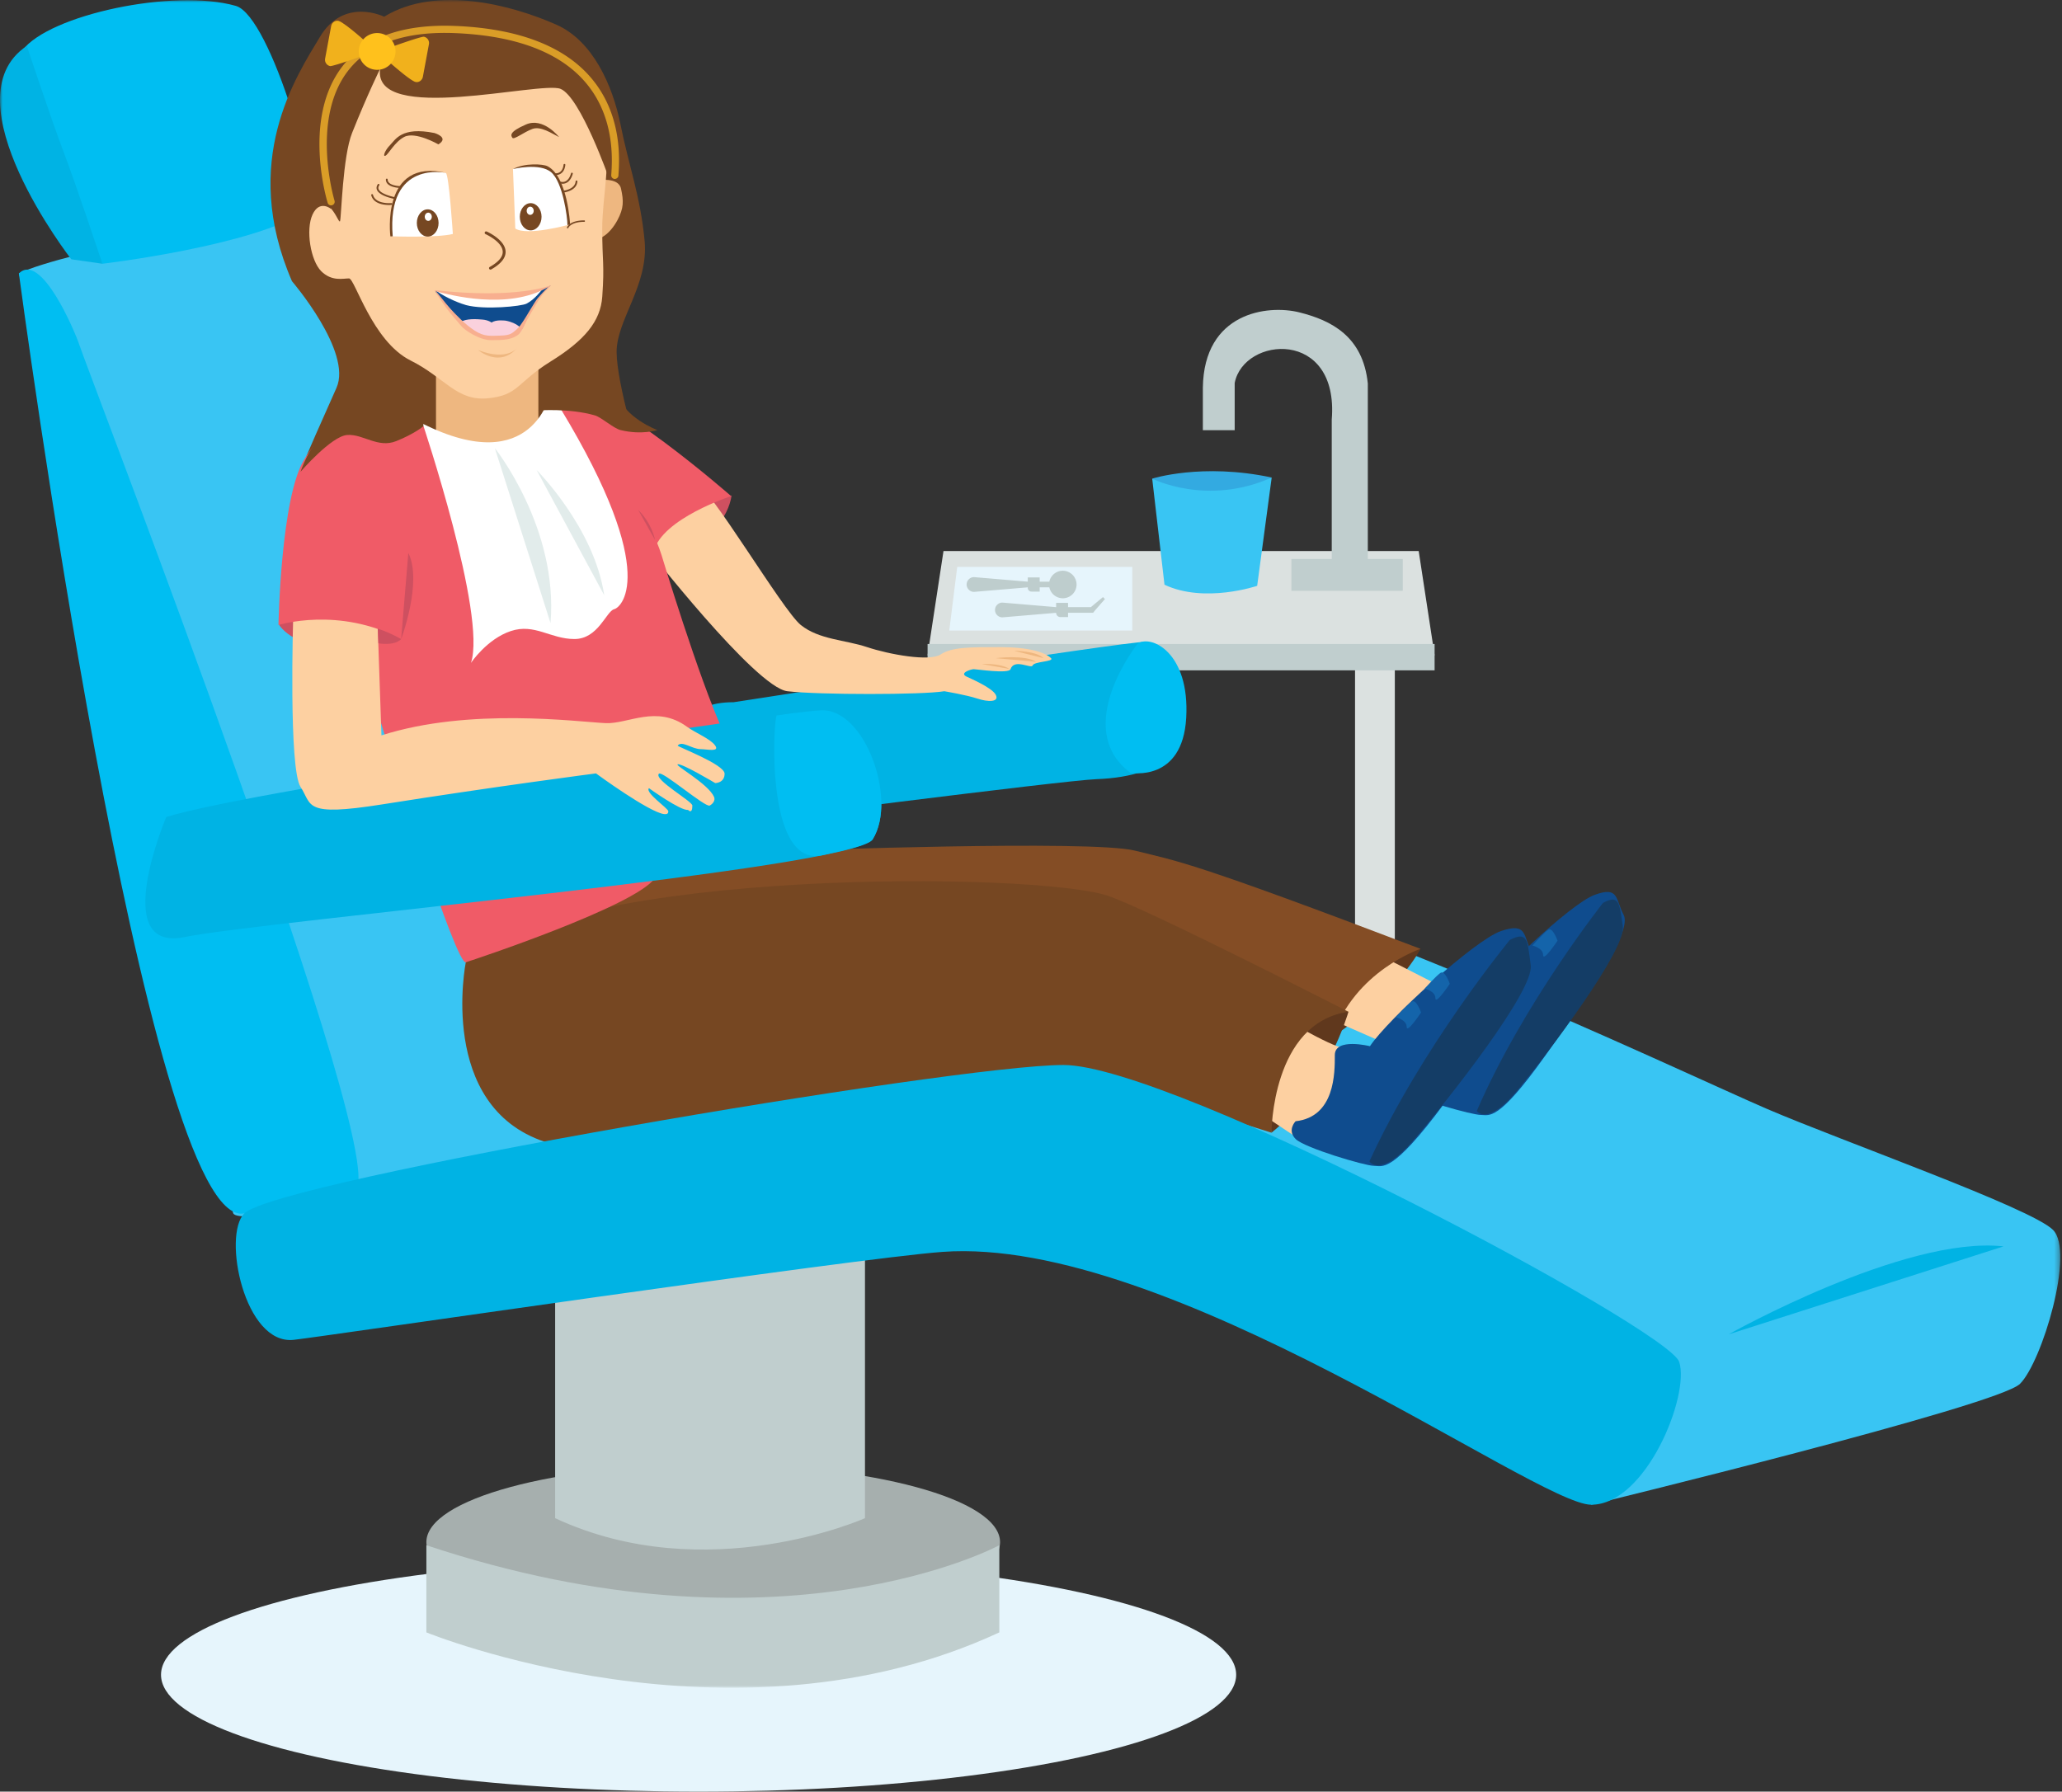 <svg width="397" height="345" viewBox="0 0 397 345" version="1.1" xmlns="http://www.w3.org/2000/svg" xmlns:xlink="http://www.w3.org/1999/xlink"><rect x="0" y="0" width="397" height="345" fill="#333333" stroke="none"/><defs><path id="path-1" d="M0 324.996h396.667V0H0z"/></defs><g id="Desktop-HD---Services" stroke="none" stroke-width="1" fill="none" fill-rule="evenodd" transform="translate(-236 -3146)"><g id="Hospital-Based-Dentistry" transform="translate(137 3027)"><g id="hospital-based-dentistry-girl" transform="translate(99 119)"><ellipse id="Oval-2" fill="#E6F5FC" cx="134.5" cy="322.5" rx="103.5" ry="22.5"/><path d="M140.843 95.415s-1.037 10.372-14.347 9.334c0 0-.864-6.568 14.347-9.334" id="Fill-1" fill="#CE5060"/><path id="Fill-3" fill="#DBE1E0" d="M276.206 126.178H178.59l3.063-20.072h91.49z"/><mask id="mask-2" fill="#fff"><use xlink:href="#path-1"/></mask><path id="Fill-5" fill="#DBE1E0" mask="url(#mask-2)" d="M260.887 210.271h7.66v-90.379h-7.66z"/><path id="Fill-7" fill="#C0CECE" mask="url(#mask-2)" d="M178.59 129.083h97.616v-5.071H178.59z"/><path id="Fill-8" fill="#E6F5FC" mask="url(#mask-2)" d="M217.995 121.424h-35.232l1.532-12.255h33.7z"/><path d="M221.835 92.168s9.604-3.08 23.007-.216c0 0-12.83 8.6-23.007.216" id="Fill-9" fill="#33AAE1" mask="url(#mask-2)"/><path d="M221.835 92.168s10.537 5.375 23.007-.216l-2.796 20.856s-10.105 3.44-17.846-.214l-2.365-20.426z" id="Fill-10" fill="#39C5F3" mask="url(#mask-2)"/><path id="Fill-11" fill="#C0CECE" mask="url(#mask-2)" d="M248.633 113.764h21.445v-6.127h-21.445z"/><path d="M263.349 108.58V73.846c-.93-9.1-7.057-12.163-13.185-13.695-6.127-1.532-18.381 0-18.576 14.507v8.178h6.128V73.76c1.726-9.014 20.108-10.547 18.687 7.03v27.79h6.946z" id="Fill-12" fill="#C0CECE" mask="url(#mask-2)"/><path d="M203.34 118.005c0 .453.365.819.818.819h1.475v-.82h4.813l.477-.581 1.812-2.066-.382-.382-2.327 1.937h-4.393v-.82h-2.295v.82l-10.346-.874a1.42 1.42 0 100 2.842l10.347-.875z" id="Fill-13" fill="#BECDCD" mask="url(#mask-2)"/><path d="M204.623 115.203a2.65 2.65 0 002.646-2.795 2.67 2.67 0 00-2.634-2.504 2.649 2.649 0 00-2.605 2.103h-1.859v-.819h-2.295v.819l-10.347-.874a1.42 1.42 0 000 2.841l10.347-.874v.106c0 .394.32.713.713.713h1.582v-.82h1.86a2.65 2.65 0 002.592 2.104" id="Fill-14" fill="#BECDCD" mask="url(#mask-2)"/><path d="M3.637 52.658s48.717 179.225 68.8 172.53c6.351-2.115 52.924-14.817 61.391-19.051 8.468-4.234 32.813-7.41 32.813-13.76 0-6.352-69.321-126.74-73.034-132.31-8.468-12.7-23.286-23.285-31.754-21.169-8.468 2.117-49.748 9.526-58.216 13.76" id="Fill-15" fill="#39C5F3" mask="url(#mask-2)"/><path d="M15.44 43.082S.607 14.633 4.31 9.694C9.448 2.846 33.419-2.29 45.404 1.134 52.19 3.073 62.286 38.39 59.1 40.513c-10.272 6.848-39.38 10.273-39.38 10.273l-4.28-7.705z" id="Fill-16" fill="#00BEF2" mask="url(#mask-2)"/><path d="M71.644 11.708s3.858 6.173 1.544 8.488c-2.315 2.315 26.234-3.087 33.95 0 0 0 3.087-6.174.773-7.717-2.315-1.543 5.4 3.473 6.172 11.575.772 8.102 1.543 12.346 1.543 16.204 0 3.858.772 9.259 0 14.275-.771 5.015-14.431 13.832-15.974 16.919-1.544 3.087 3.855 8.432 3.855 11.518 0 3.087 5.947 1.27 8.262 3.585 2.314 2.315 1.543-6.173 1.543-6.173s2.314 7.716 6.944 10.803c4.63 3.086 3.087-2.315 3.087-2.315s-4.625-14.938-4.625-21.111 6.168-12.841 5.397-21.328c-.772-8.488-3.087-14.661-4.63-22.377-1.543-7.717-5.402-16.204-12.346-19.291C98.648.99 83.99-2.953 73.959 3.22c0 0-7.716-3.858-12.345 3.858-4.63 7.716-15.433 23.92-5.402 47.069 0 0 11.662 13.582 8.576 20.526-3.086 6.945-5.382 12.045-6.925 15.903-1.544 3.858 6.065-4.021 8.38-2.478 2.315 1.544 3.858 2.315 7.716 1.544 3.859-.772 5.572.099 7.716-.772 4.519-1.836 9.044-6.331 2.394-18.126-1.095-1.942-5.28-.64-7.024-3.094C64.7 50.289 60.84 28.684 71.644 11.708" id="Fill-17" fill="#764722" mask="url(#mask-2)"/><path d="M83.942 83.227c0 1.574 4.413 2.851 9.857 2.851 5.447 0 9.856-1.277 9.856-2.85V69.26c0-1.574-4.41-2.852-9.856-2.852-5.666 0-9.857 1.28-9.857 2.852v13.966z" id="Fill-18" fill="#EEB780" mask="url(#mask-2)"/><path d="M141.238 135.22s75.15-11.644 79.386-11.644c4.233 0 19.052 25.403-9.527 26.461-6.346.236-70.388 8.468-70.388 8.468s-18.524-23.286.529-23.286" id="Fill-19" fill="#00B3E4" mask="url(#mask-2)"/><path d="M219.036 123.928s-12.879 16.23-1.411 24.875c0 0 10.054 1.94 10.76-10.584.706-12.526-6.703-16.054-9.35-14.29" id="Fill-20" fill="#00BEF2" mask="url(#mask-2)"/><path d="M124.25 105.096s21.204 27.303 27.342 28.01c6.138.71 25.97.71 30.22 0 0 0 4.25.71 6.375 1.418 2.016.672 4.25.708 3.541-.709-.708-1.416-5.032-3.225-5.666-3.541-1.417-.709.945-1.417 1.416-1.417.473 0 6.767.95 7.083 0 .71-2.124 4.014 0 4.25-.708.27-.808 4.25-.709 3.542-1.416-1.12-1.12-4.25-2.126-9.917-2.126-5.666 0-9.207 0-11.332 1.416-2.125 1.418-9.916 0-14.166-1.415-4.25-1.418-9.208-1.418-12.749-4.25-3.542-2.834-17.673-26.95-20.506-27.657-2.833-.71-11.795 6.02-9.434 12.395" id="Fill-21" fill="#FDD0A1" mask="url(#mask-2)"/><path d="M306.359 289.756s78.327-19.052 82.56-23.286c4.235-4.234 10.586-25.403 6.352-29.637-4.234-4.234-40.223-16.936-55.041-23.287-14.818-6.351-99.496-46.573-118.55-44.456-19.051 2.117-44.454-2.117-52.922 0-8.467 2.117 5.292 8.998 3.175 11.644-2.116 2.646-131.25 44.455-127.015 52.923 2.116 4.234 87.852-15.877 109.022-17.994 21.169-2.117 40.222-10.585 55.04-4.234 14.818 6.35 55.04 16.936 69.859 29.638 14.819 12.7 35.988 10.584 33.87 21.169-2.116 10.584-6.35 27.52-6.35 27.52" id="Fill-22" fill="#39C5F3" mask="url(#mask-2)"/><path d="M13.728 49.931S-10.243 19.112 5.166 8.839c0 0 4.892 14.702 7.155 20.62 2.262 5.918 7.399 21.328 7.399 21.328l-5.992-.856z" id="Fill-23" fill="#00B3E4" mask="url(#mask-2)"/><path d="M3.637 52.658s24.6 184.758 43.396 180.998c8.405-1.68 10.548-.25 21.17-4.233 8.468-3.175-50.806-156.654-52.923-163.005-.947-2.84-7.41-17.994-11.643-13.76" id="Fill-24" fill="#00BEF2" mask="url(#mask-2)"/><path d="M332.82 256.943s33.872-19.053 52.925-16.936" id="Fill-25" fill="#00B3E4" mask="url(#mask-2)"/><path d="M273.493 182.712s-4.233 8.467-16.935 16.935c0 0-2.118-12.7 16.935-16.935" id="Fill-26" fill="#60381D" mask="url(#mask-2)"/><path d="M262.556 182.36l17.288 8.82-6.35 12.701-20.112-8.82s6.704-15.172 9.174-12.702" id="Fill-27" fill="#FDD0A1" mask="url(#mask-2)"/><path d="M271.007 207.014s-1.536 1.614.062 3.165c1.6 1.552 12.491 4.547 14.058 4.517 1.568-.031 3.166 1.52 12.323-11.327 9.158-12.847 16.778-24.08 15.148-27.214-1.63-3.133-.893-5.523-5.564-3.846-4.672 1.677-19.97 16.228-23.013 21.038 0 0-6.302-1.457-6.24 1.708.062 3.165.265 11.028-6.774 11.96" id="Fill-28" fill="#0F4C8E" mask="url(#mask-2)"/><path d="M308.633 173.86s-15.304 19.302-24.305 40.06c0 0 2.022 3.126 7.956-4.116 5.935-7.242 20.837-26.931 20.161-31.47-.677-4.536-.708-6.12-3.812-4.474" id="Fill-29" fill="#143D66" mask="url(#mask-2)"/><path d="M129.594 165.915l23.022-2.117s57.422-2.117 65.89 0c8.468 2.117 10.531 1.979 54.987 18.914 0 0-12.702 4.234-16.935 16.935 0 0-29.584-12.563-46.52-14.68-16.935-2.116-50.806-4.234-50.806-4.234l-42.339-4.234s0-6.35 12.701-10.584" id="Fill-30" fill="#844D25" mask="url(#mask-2)"/><path d="M259.621 194.828s-4.233 14.82-14.818 23.287c0 0-4.235-23.287 14.818-23.287" id="Fill-31" fill="#60381D" mask="url(#mask-2)"/><path d="M239.622 212.349l12.701 8.468s8.468-19.052 6.352-19.052c-2.117 0-13.407-6.704-13.407-6.704s-11.997 13.054-5.646 17.288" id="Fill-32" fill="#FDD0A1" mask="url(#mask-2)"/><path d="M104.89 219.87s88.654-15.592 98.181-13.828c9.526 1.764 41.732 12.073 41.732 12.073s0-21.17 14.818-23.287c0 0-38.608-19.761-46.372-22.35-13.787-4.594-102.773-5.458-123.571 12.822 0 0-5.531 27.656 15.212 34.57" id="Fill-33" fill="#764722" mask="url(#mask-2)"/><path d="M53.725 120.306s5.037 8.644 23.508.865c0 0-11.754-9.162-23.508-.865" id="Fill-34" fill="#CE5060" mask="url(#mask-2)"/><path d="M249.442 215.91s-1.69 1.707 0 3.413c1.69 1.707 13.367 5.17 15.058 5.17 1.69 0 3.38 1.708 13.522-11.942 10.142-13.651 18.594-25.595 16.903-29.008-1.69-3.412-.844-5.972-5.916-4.266-5.071 1.707-21.871 17.064-25.252 22.183 0 0-6.76-1.708-6.76 1.706 0 3.411.05 11.89-7.555 12.745" id="Fill-35" fill="#0F4C8E" mask="url(#mask-2)"/><path d="M290.7 180.984s-16.903 20.476-27.046 42.657c0 0 2.113 3.413 8.663-4.265 6.55-7.68 23.03-28.581 22.398-33.487-.634-4.905-.634-6.612-4.015-4.905" id="Fill-36" fill="#143D66" mask="url(#mask-2)"/><path d="M82.764 82.97s15.308 9.467 23.509-4.148c0 0 7.315.01 8.049 1.513.732 1.503 11.069 19.991 13.073 26.637 2.005 6.646 9.543 30.668 13.337 36.759 3.795 6.091 5.18 15.782 5.116 16.495-.065.712-15.839 3.559-19.809 8.942-3.97 5.384-34.57 15.576-36.361 16.132-1.79.554-14.408-38.472-19.623-57.62l-7.372-17.429s6.512-20.35 4.387-24.6c-.748-1.495 11.705-6.636 15.694-2.681" id="Fill-37" fill="#F05B67" mask="url(#mask-2)"/><path d="M32.011 157.328s-11.104 26.141 3.555 23.11c14.66-3.03 128.91-13.148 132.456-18.825 4.823-7.723-1.574-25.355-10.026-24.83-6.68.414-109.344 15.27-125.985 20.545" id="Fill-38" fill="#00B3E4" mask="url(#mask-2)"/><path d="M158.314 164.693c5.562-1.225 9.128-2.151 9.708-3.08 4.823-7.723-1.574-25.354-10.025-24.83-.972.06-3.988.316-8.446.983-.61.092-2.396 29.385 8.763 26.927" id="Fill-39" fill="#00BEF2" mask="url(#mask-2)"/><path d="M56.446 118.94s-.887 29.055 1.417 32.583c2.303 3.526.46 5.788 15.666 3.38 22.29-3.53 41.216-5.974 41.216-5.974s10.243 7.526 13.159 7.842c.503.054.788-.106.765-.558-.031-.57-4.558-3.6-3.722-4.435 0 0 6.128 4.404 7.517 4.176 0 0 .835.97.835-.835 0-.835-7.517-5.011-6.437-6.131.62-.645 8.927 6.556 9.778 6.13.597-.297 1.133-.998.835-1.67-1.13-2.541-7.631-6.08-7.001-6.267.798-.237 7.226 3.613 7.226 3.613s1.807 0 1.807-1.806c0-1.807-9.198-5.225-9.033-5.42.877-1.03 2.689.693 4.495.693 1.079 0 3.646.612 2.73-.693-.912-1.302-3.82-2.445-5.418-3.612-5.875-4.292-11.366-.503-15.687-.706-5.496-.26-26.15-3.076-43.15 2.357l-.707-20.541s-1.886-13.601-16.291-2.125" id="Fill-40" fill="#FDD0A1" mask="url(#mask-2)"/><path d="M192.542 296.952c0 8.277-24.726 14.988-55.226 14.988s-55.226-6.711-55.226-14.988 24.725-14.988 55.226-14.988c30.5 0 55.226 6.711 55.226 14.988" id="Fill-41" fill="#A6AFAE" mask="url(#mask-2)"/><path d="M166.536 242.634v49.71s-30.488 13.6-59.653 0V239.32s38.111-8.285 59.653 3.314" id="Fill-42" fill="#C0CECE" mask="url(#mask-2)"/><path d="M47.033 233.657c-4.233 4.234 0 25.403 9.526 24.345 6.314-.701 108.01-15.7 124.9-16.935 43.398-3.176 114.315 48.689 124.9 48.689 10.584 0 19.053-21.17 16.936-27.52-2.118-6.351-97.38-57.158-118.55-57.158-21.168 0-151.36 22.228-157.712 28.579" id="Fill-43" fill="#00B3E4" mask="url(#mask-2)"/><path d="M82.09 297.552v16.786s58.753 23.98 110.312 0v-16.786s-41.966 22.782-110.312 0" id="Fill-44" fill="#C0CECE" mask="url(#mask-2)"/><path d="M110.276 75.735c7.083-.708 30.49 19.798 30.49 19.798s-13.32 4.307-14.908 10.66l-14.313-13.536s-8.352-16.214-1.27-16.922" id="Fill-45" fill="#F05B67" mask="url(#mask-2)"/><path d="M81.381 81.587s12.358 36.871 9.294 46.062c0 0 3.064-4.596 7.66-6.128 4.595-1.532 7.66 1.532 12.254 1.532 4.596 0 6.128-5.362 7.66-5.744 1.531-.383 9.191-7.66-12.255-41.743 0 0-3.167 16.744-24.613 6.021" id="Fill-46" fill="#FFF" mask="url(#mask-2)"/><path d="M95.27 86.289s12.256 15.318 10.725 33.7" id="Fill-47" fill="#E2ECEB" mask="url(#mask-2)"/><path d="M103.313 90.502s11.106 11.105 13.02 24.126" id="Fill-48" fill="#E2ECEB" mask="url(#mask-2)"/><path d="M189.032 127.87s3.54-.236 5.312.944" id="Fill-49" fill="#EEB780" mask="url(#mask-2)"/><path d="M191.696 126.732s5.666-.708 7.79.708" id="Fill-50" fill="#EEB780" mask="url(#mask-2)"/><path d="M195.237 125.316s4.25 0 5.666 1.417" id="Fill-51" fill="#EEB780" mask="url(#mask-2)"/><path d="M72.028 77.86s-7.791 1.417-13.457 10.625c-4.517 7.338-4.958 31.873-4.958 31.873s11.579-3.66 23.62 2.714c0 0 12.503-40.962-5.205-45.212" id="Fill-52" fill="#F05B67" mask="url(#mask-2)"/><path d="M115.035 34.71s4.016-.668 4.52 1.581c.545 2.428.545 3.811-.679 6.102-1.447 2.711-3.615 4.067-4.519 3.388-.903-.677-1.356-9.942.678-11.072" id="Fill-53" fill="#EEB780" mask="url(#mask-2)"/><path d="M106.006 69.614c6.554-4.068 9.611-7.728 9.95-12.489.448-6.327-.007-6.72-.007-13.048 0-6.327 1.81-12.88.227-18.757-1.583-5.875-2.713-10.622-8.588-12.882-5.876-2.259-17.4 2.26-24.859-2.259-7.457-4.52-6.702 2.185-10.77-.528-4.068-2.712-5.056.115-6.488 5.915-2.664 10.785-2.315 12.345-1.725 24.67 0 0-2.217-1.86-3.573 1.077-1.356 2.938-.37 8.865 1.663 10.9 2.034 2.033 4.235 1.4 5.365 1.4s4.443 12.108 11.86 15.811c6.61 3.3 8.866 7.873 14.893 7.271 5.94-.595 5.498-3.014 12.052-7.08" id="Fill-54" fill="#FDD0A1" mask="url(#mask-2)"/><path d="M87.187 45.055s-.754-11.601-1.356-11.751c-.604-.151-4.974-.753-6.931.903-1.958 1.659-3.465 4.823-3.465 7.534v3.766s8.738.302 11.752-.452" id="Fill-55" fill="#FFF" mask="url(#mask-2)"/><path d="M109.609 43.248s-8.136 2.261-10.396.754l-.451-11.45s6.78-2.56 8.739 2.11c2.272 5.417 1.957 7.081 2.108 8.586" id="Fill-56" fill="#FFF" mask="url(#mask-2)"/><path d="M104.265 41.742c0 1.449-.937 2.62-2.094 2.62-1.156 0-2.093-1.172-2.093-2.62 0-1.448.937-2.623 2.093-2.623 1.157 0 2.094 1.175 2.094 2.623" id="Fill-57" fill="#764722" mask="url(#mask-2)"/><path d="M98.762 32.553s5.181-1.281 7.384.64c2.203 1.92 3.107 8.588 3.107 10.169l.508-.144s-.45-9.207-4.35-11.211c-.855-.44-4.429-.66-6.649.546" id="Fill-58" fill="#764722" mask="url(#mask-2)"/><path d="M102.758 40.588c0 .437-.304.79-.678.79-.374 0-.677-.353-.677-.79 0-.437.303-.791.677-.791.374 0 .678.354.678.79" id="Fill-59" fill="#FFF" mask="url(#mask-2)"/><path d="M84.44 42.934c0 1.448-.937 2.623-2.094 2.623-1.156 0-2.093-1.175-2.093-2.623 0-1.447.937-2.623 2.093-2.623 1.157 0 2.094 1.176 2.094 2.623" id="Fill-60" fill="#764722" mask="url(#mask-2)"/><path d="M83.135 41.741c0 .437-.304.791-.678.791-.375 0-.678-.354-.678-.79 0-.437.303-.792.678-.792.374 0 .678.355.678.791" id="Fill-61" fill="#FFF" mask="url(#mask-2)"/><path d="M85.982 33.305s-11.608-2.68-10.372 12.202l-.451.002s-1.92-15.213 10.823-12.204" id="Fill-62" fill="#764722" mask="url(#mask-2)"/><path d="M92.057 67.409s4.161 3.578 7.597-.512c0 0-1.851 2.747-7.597.511" id="Fill-63" fill="#EEB780" mask="url(#mask-2)"/><path d="M106.082 54.943s-4.203 2.653-16.124 1.775c0 0-4.422-.292-6.005-.749-.566-.164.704 1.232 1.24 1.975 1.48 2.05 2.21 2.946 3.25 4.09.992 1.085 2.38 2.555 5.285 3.066 2.928.515 5.682-.064 6.473-1.278.794-1.214.926-1.917 1.917-3.77s2.71-4.278 3.964-5.109" id="Fill-64" fill="#0F4C8E" mask="url(#mask-2)"/><path d="M100.482 63.435s-.703-1.22-3.103-1.684c0 0-1.931-.273-2.724.366 0 0-.593-.485-1.817-.585-1.021-.083-3.048-.255-4.24.512 0 0 .683 1.537 3.347 2.545 2.17.82 4.866.878 6.408.384 1.6-.513 2.129-1.22 2.129-1.538" id="Fill-65" fill="#FAD1DD" mask="url(#mask-2)"/><path d="M104.267 55.866s-1.31 1.805-2.9 2.609c-1.003.509-8.037 1.225-11.631.276-.833-.22-3.683-1.244-5.782-2.781 0 0 13.425 1.829 20.313-.104" id="Fill-66" fill="#FFF" mask="url(#mask-2)"/><path d="M83.772 55.881l-.021.11.108.087c2.678.696 13.863 3.726 21.65-.786.097-.055-.41.49-.317.433.098-.059.795-.72.89-.782 0 0-6.492 2.695-22.31.938" id="Fill-67" fill="#F8AF8F" mask="url(#mask-2)"/><path d="M83.764 55.954s.053.417 2.168 3.345c.642.887 2.385 2.909 2.952 3.569.568.658 3.35 2.635 5.677 2.635 2.327 0 3.349-.11 4.37-.55 1.022-.438 1.362-.987 1.874-1.976.511-.988.601-1.317.885-1.757.283-.44 2.01-3.7 3.031-4.798 1.022-1.098 1.361-1.48 1.361-1.48s-.998.624-2.61 2.545c-.516.614-2.327 3.788-2.725 4.337-.397.549-.631 1.058-1.366 1.68-.844.715-1.135 1.065-3.065 1.12-1.93.055-3.066.22-4.877-.933-1.95-1.24-3.746-3.184-4.711-4.228-.966-1.043-2.813-3.531-2.964-3.51" id="Fill-68" fill="#F8AF8F" mask="url(#mask-2)"/><path d="M94.435 51.917a.276.276 0 01-.137-.517c1.703-.965 2.542-1.965 2.49-2.97-.093-1.907-3.285-3.336-3.317-3.35a.277.277 0 01.224-.506c.144.064 3.534 1.585 3.646 3.828.063 1.232-.87 2.402-2.77 3.48a.286.286 0 01-.136.035" id="Fill-69" fill="#764722" mask="url(#mask-2)"/><path d="M84.396 27.799s-4.43-2.562-6.578-1.43c-1.841.97-3.013 3.319-3.594 3.61-.582.29-.145-1.017.87-2.034 1.019-1.018 2.182-3.633 8.574-2.326 0 0 2.908.87.728 2.18" id="Fill-70" fill="#764722" mask="url(#mask-2)"/><path d="M107.633 26.391s-3.02-3.875-6.364-2.42c-3.342 1.451-2.907 2.13-2.616 2.566.292.436 2.257-1.13 3.856-1.712 1.598-.58 3.671.84 5.124 1.566" id="Fill-71" fill="#764722" mask="url(#mask-2)"/><path d="M109.295 43.968a.138.138 0 01-.13-.185c.021-.055.522-1.346 3.325-1.346a.138.138 0 010 .277c-2.59 0-3.06 1.153-3.066 1.165a.14.14 0 01-.129.09" id="Fill-72" fill="#764722" mask="url(#mask-2)"/><path d="M74.906 39.474c-.95 0-2.99-.2-3.43-1.878a.173.173 0 01.125-.211c.078-.02.187.03.21.123.49 1.872 3.515 1.605 3.544 1.602a.17.17 0 01.188.156.173.173 0 01-.156.189 5.31 5.31 0 01-.481.019" id="Fill-73" fill="#764722" mask="url(#mask-2)"/><path d="M108.436 37.082a.173.173 0 01-.171-.15.172.172 0 01.149-.194c.534-.073 2.29-.418 2.41-1.82a.173.173 0 01.345.03c-.142 1.658-2.11 2.05-2.71 2.133h-.023" id="Fill-74" fill="#764722" mask="url(#mask-2)"/><path d="M108.315 35.384c-.258 0-.434-.06-.446-.064a.175.175 0 01-.107-.221.176.176 0 01.22-.106c.019.005.45.149.933-.101.458-.238.803-.748 1.028-1.515a.176.176 0 01.215-.118.174.174 0 01.118.215c-.254.866-.662 1.448-1.21 1.728a1.635 1.635 0 01-.751.182" id="Fill-75" fill="#764722" mask="url(#mask-2)"/><path d="M106.939 33.72c-.085 0-.158-.005-.215-.01a.172.172 0 01-.154-.19.174.174 0 01.189-.155c.473.055 1.554-.018 1.743-1.647a.172.172 0 01.192-.15c.095.01.162.095.15.191-.2 1.733-1.33 1.962-1.905 1.962" id="Fill-76" fill="#764722" mask="url(#mask-2)"/><path d="M75.96 38.306c-.01 0-.022 0-.033-.002-.116-.023-2.848-.547-3.346-1.732-.146-.349-.095-.715.155-1.086a.175.175 0 01.24-.047c.08.053.1.16.046.24-.182.273-.222.521-.123.76.354.842 2.352 1.386 3.093 1.525a.174.174 0 01.138.202.174.174 0 01-.17.14" id="Fill-77" fill="#764722" mask="url(#mask-2)"/><path d="M110.74 13.765s1.986 1.412 4.115 3.345c2.48 2.25 2.48 17.462 2.48 17.462s-5.566-15.92-9.424-17.463c-3.858-1.544-36.267 6.944-34.723-3.859 0 0-2.315 4.63-5.401 12.348-1.813 4.53-2.058 16.203-2.316 16.974-.256.772-1.543-4.63-5.401-3.858-3.857.773 4.63-30.093 4.63-30.093l8.488-3.858s38.067.258 37.552 9.002" id="Fill-78" fill="#764722" mask="url(#mask-2)"/><path d="M63.746 39.544a.692.692 0 01-.66-.49c-.204-.661-4.874-16.322 2.848-26.29 4.341-5.603 11.726-8.212 21.946-7.76 11.76.523 20.371 3.758 25.595 9.615 6.428 7.21 5.796 16.236 5.59 19.202-.027.38-.372.648-.739.64a.693.693 0 01-.642-.737c.198-2.822.8-11.41-5.243-18.184-4.965-5.57-13.25-8.65-24.624-9.154-9.755-.435-16.74 1.999-20.79 7.226-7.286 9.406-2.668 24.883-2.619 25.038a.693.693 0 01-.662.894" id="Fill-79" fill="#DA9D27" mask="url(#mask-2)"/><path d="M73.52 10.684s5.21 4.755 6.456 5.09c.647.177 1.316-.317 1.44-.988l1.168-6.278a1.236 1.236 0 00-.991-1.439s-.467-.122-7.987 2.602c0 0-.676.345-.085 1.013" id="Fill-80" fill="#F1B11C" mask="url(#mask-2)"/><path d="M71.652 9.117s-5.208-4.752-6.454-5.089c-.647-.177-1.316.317-1.442.987l-1.164 6.278c-.126.67.318 1.316.99 1.442 0 0 .466.12 7.987-2.602 0 0 .675-.346.083-1.016" id="Fill-81" fill="#F1B11C" mask="url(#mask-2)"/><path d="M69.13 9.258a3.54 3.54 0 106.962 1.294 3.54 3.54 0 00-6.962-1.294" id="Fill-82" fill="#FFC11C" mask="url(#mask-2)"/><path d="M57.863 90.846s5.902-6.847 8.972-7.084c3.068-.236 5.902 2.597 9.443 1.181 3.54-1.416 5.194-2.834 5.194-2.834s.708-7.081.945-8.498c.236-1.418-18.888 1.18-24.554 17.234" id="Fill-83" fill="#764722" mask="url(#mask-2)"/><path d="M103.665 79.04s5.902-.472 10.86.945c1.244.355 3.591 2.5 4.958 2.833 4.078.994 7.083 0 7.083 0s-6.375-2.36-7.792-7.083c-1.416-4.722-8.262-12.513-15.109 3.305" id="Fill-84" fill="#764722" mask="url(#mask-2)"/><path d="M268.755 195.901s2.074.461 2.074 1.844 2.766-2.766 2.766-2.766-.922-2.766-1.844-2.074c-.922.691-2.996 2.996-2.996 2.996" id="Fill-85" fill="#1464AA" mask="url(#mask-2)"/><path d="M274.286 190.37s2.075.46 2.075 1.844c0 1.383 2.766-2.766 2.766-2.766s-.923-2.766-1.844-2.074c-.923.69-2.997 2.996-2.997 2.996" id="Fill-86" fill="#1464AA" mask="url(#mask-2)"/><path d="M295.029 182.073s2.074.46 2.074 1.844c0 1.383 2.766-2.766 2.766-2.766s-.922-2.766-1.844-2.074c-.922.69-2.996 2.996-2.996 2.996" id="Fill-87" fill="#1464AA" mask="url(#mask-2)"/><path d="M76.974 36.184h-.004c-.109-.003-2.675-.079-2.675-1.613a.173.173 0 01.346 0c0 1.2 2.314 1.267 2.337 1.267a.172.172 0 01.169.177.174.174 0 01-.173.17" id="Fill-88" fill="#764722" mask="url(#mask-2)"/><path d="M77.233 123.072s-2.08-1.247-4.496-2.006l.117 2.813s2.996.576 4.379-.807" id="Fill-89" fill="#CE5060" mask="url(#mask-2)"/><path d="M77.233 123.072s4.148-11.063 1.383-16.594" id="Fill-90" fill="#CE5060" mask="url(#mask-2)"/><path d="M126.093 103.943s-.46-2.996-3.227-5.762" id="Fill-91" fill="#CE5060" mask="url(#mask-2)"/></g></g></g></svg>